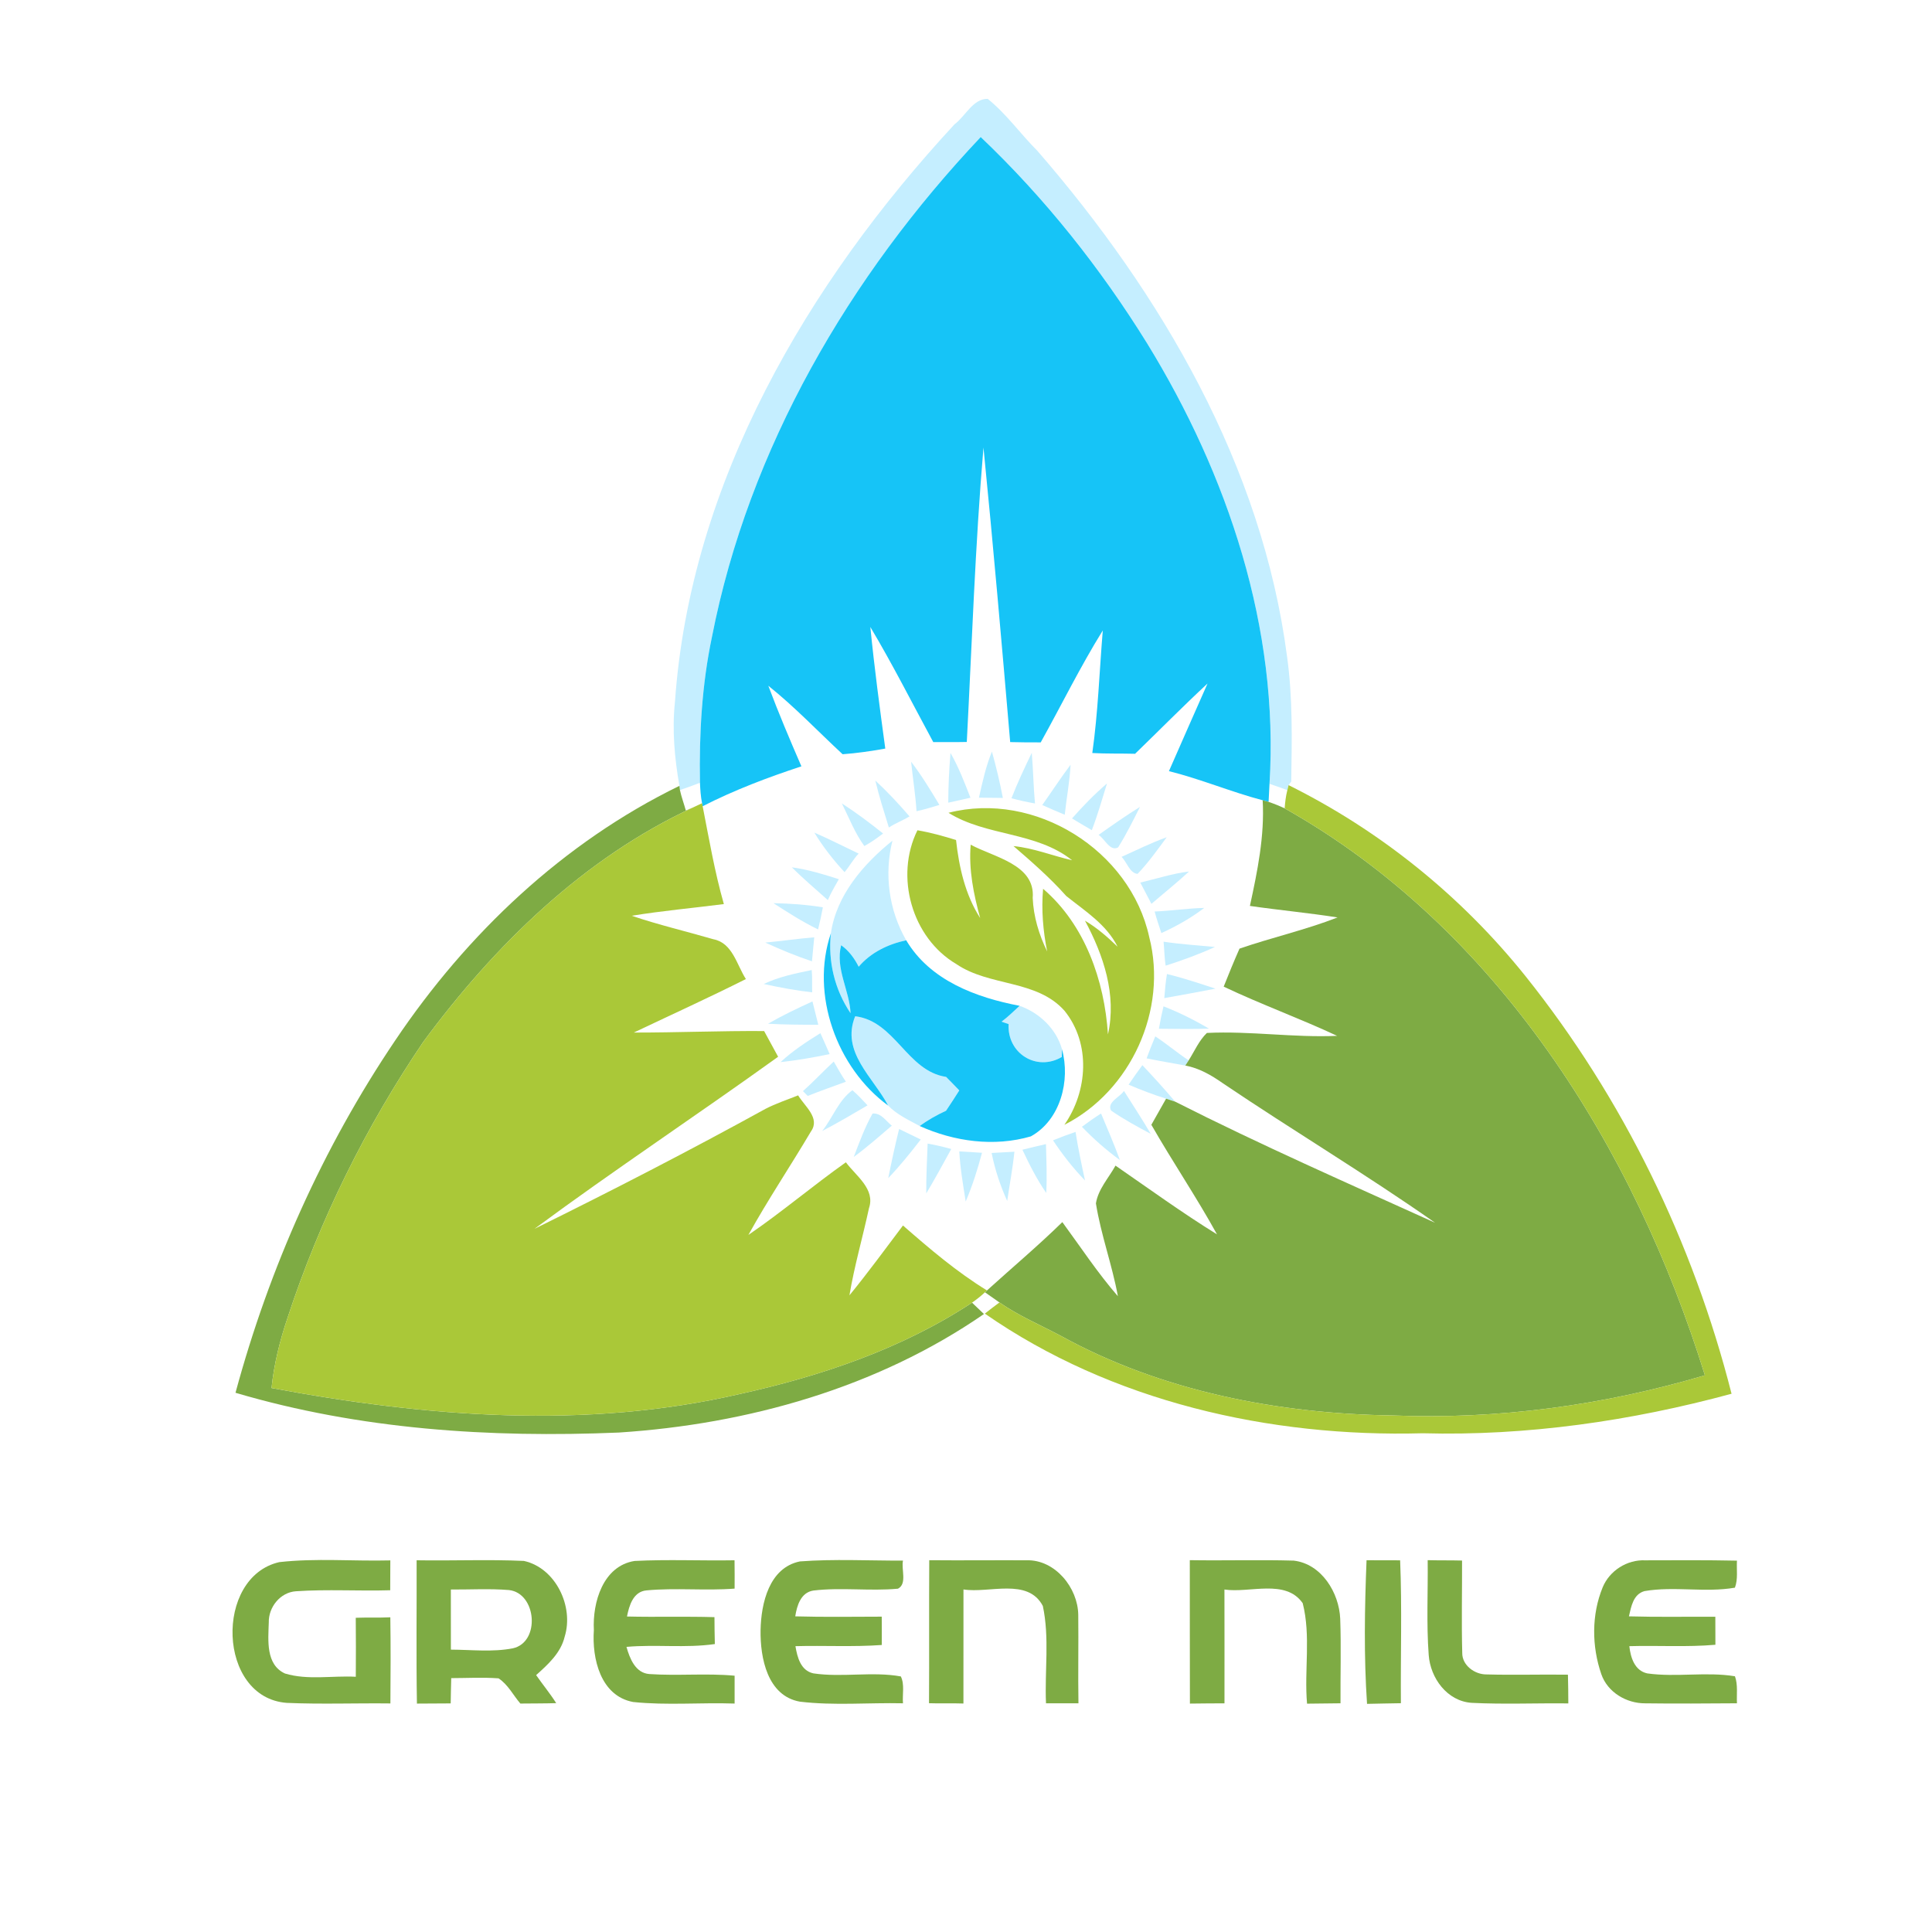 <?xml version="1.0" encoding="UTF-8"?>
<svg xmlns="http://www.w3.org/2000/svg" width="512pt" height="512pt" viewBox="0 0 512 512" version="1.1">
  <g id="#c5eeffff">
    <path fill="#c5eeff" opacity="1.00" d=" M 252.95 32.95 C 255.86 30.80 257.84 26.13 261.75 26.20 C 266.74 30.20 270.45 35.52 274.96 40.02 C 307.82 77.91 334.45 123.43 341.06 173.83 C 342.61 184.84 342.37 196.00 342.19 207.10 L 341.49 208.07 C 341.41 208.40 341.24 209.06 341.16 209.39 C 339.59 208.81 338.02 208.25 336.43 207.72 C 339.01 166.51 325.38 125.79 303.99 90.98 C 291.63 71.04 276.91 52.50 259.90 36.32 C 225.14 73.12 198.46 118.75 188.68 168.76 C 186.01 181.46 185.26 194.49 185.50 207.44 C 183.75 208.13 181.97 208.77 180.19 209.37 C 180.15 209.09 180.08 208.54 180.05 208.26 C 178.78 200.95 178.07 193.43 178.87 186.02 C 182.93 127.81 214.05 75.01 252.95 32.95 Z"></path>
    <path fill="#c5eeff" opacity="1.00" d=" M 251.89 199.54 C 254.06 203.30 255.60 207.37 257.18 211.41 C 255.21 211.83 253.26 212.28 251.30 212.72 C 251.31 208.32 251.53 203.92 251.89 199.54 Z"></path>
    <path fill="#c5eeff" opacity="1.00" d=" M 259.43 211.39 C 260.36 207.26 261.26 203.10 262.87 199.18 C 264.00 203.23 264.98 207.33 265.77 211.46 C 263.65 211.44 261.54 211.41 259.43 211.39 Z"></path>
    <path fill="#c5eeff" opacity="1.00" d=" M 268.05 211.54 C 269.64 207.45 271.52 203.47 273.43 199.51 C 273.82 203.97 273.86 208.46 274.28 212.93 C 272.18 212.55 270.10 212.11 268.05 211.54 Z"></path>
    <path fill="#c5eeff" opacity="1.00" d=" M 241.45 201.86 C 244.23 205.48 246.60 209.40 248.95 213.31 C 246.95 213.93 244.94 214.53 242.89 214.98 C 242.61 210.58 241.90 206.24 241.45 201.86 Z"></path>
    <path fill="#c5eeff" opacity="1.00" d=" M 276.21 213.34 C 278.73 209.80 281.09 206.14 283.71 202.67 C 283.49 207.12 282.64 211.49 282.17 215.91 C 280.16 215.10 278.18 214.23 276.21 213.34 Z"></path>
    <path fill="#c5eeff" opacity="1.00" d=" M 231.97 206.85 C 235.19 209.83 238.18 213.04 241.04 216.36 C 239.26 217.42 237.30 218.15 235.56 219.30 C 234.29 215.17 232.96 211.05 231.97 206.85 Z"></path>
    <path fill="#c5eeff" opacity="1.00" d=" M 284.10 216.89 C 286.99 213.61 290.05 210.47 293.37 207.62 C 292.08 211.77 290.90 215.95 289.34 220.01 C 287.60 218.95 285.82 217.97 284.10 216.89 Z"></path>
    <path fill="#c5eeff" opacity="1.00" d=" M 223.11 212.92 C 226.90 215.36 230.51 218.08 234.03 220.89 C 232.44 222.09 230.82 223.26 229.06 224.21 C 226.55 220.76 225.00 216.73 223.11 212.92 Z"></path>
    <path fill="#c5eeff" opacity="1.00" d=" M 291.13 221.26 C 294.73 218.71 298.35 216.17 302.10 213.84 C 300.28 217.47 298.48 221.12 296.32 224.56 C 294.17 225.76 292.80 222.31 291.13 221.26 Z"></path>
    <path fill="#c5eeff" opacity="1.00" d=" M 215.81 220.65 C 219.78 222.37 223.63 224.36 227.55 226.21 C 226.12 227.70 225.15 229.55 223.82 231.13 C 220.83 227.90 218.10 224.41 215.81 220.65 Z"></path>
    <path fill="#c5eeff" opacity="1.00" d=" M 297.22 227.08 C 301.18 225.29 305.09 223.35 309.19 221.88 C 306.74 225.20 304.33 228.60 301.47 231.59 C 299.37 231.41 298.65 228.45 297.22 227.08 Z"></path>
    <path fill="#c5eeff" opacity="1.00" d=" M 220.19 247.34 C 221.66 237.22 228.80 229.00 236.51 222.78 C 234.27 231.67 235.57 241.24 240.15 249.18 C 235.34 250.22 230.79 252.40 227.56 256.19 C 226.43 253.97 224.97 251.94 222.91 250.49 C 221.32 256.71 225.11 262.38 225.41 268.51 C 221.19 262.28 219.41 254.80 220.19 247.34 Z"></path>
    <path fill="#c5eeff" opacity="1.00" d=" M 209.85 229.85 C 214.11 230.43 218.22 231.68 222.30 233.00 C 221.28 234.82 220.20 236.60 219.39 238.54 C 216.19 235.67 212.89 232.90 209.85 229.85 Z"></path>
    <path fill="#c5eeff" opacity="1.00" d=" M 302.19 233.89 C 306.49 232.89 310.71 231.48 315.11 230.96 C 311.89 233.94 308.46 236.67 305.14 239.53 C 304.16 237.65 303.16 235.78 302.19 233.89 Z"></path>
    <path fill="#c5eeff" opacity="1.00" d=" M 204.98 239.35 C 209.36 239.43 213.74 239.74 218.07 240.45 C 217.71 242.41 217.28 244.36 216.80 246.31 C 212.68 244.31 208.82 241.84 204.98 239.35 Z"></path>
    <path fill="#c5eeff" opacity="1.00" d=" M 305.99 241.56 C 310.38 241.38 314.73 240.71 319.13 240.61 C 315.63 243.28 311.78 245.46 307.77 247.27 C 307.15 245.37 306.50 243.49 305.99 241.56 Z"></path>
    <path fill="#c5eeff" opacity="1.00" d=" M 202.80 249.79 C 207.13 249.39 211.44 248.76 215.78 248.40 C 215.60 250.52 215.40 252.64 215.18 254.76 C 210.96 253.36 206.84 251.64 202.80 249.79 Z"></path>
    <path fill="#c5eeff" opacity="1.00" d=" M 308.36 249.56 C 312.88 250.24 317.44 250.52 321.98 250.96 C 317.74 252.89 313.34 254.50 308.90 255.91 C 308.59 253.81 308.56 251.67 308.36 249.56 Z"></path>
    <path fill="#c5eeff" opacity="1.00" d=" M 202.40 260.77 C 206.40 258.85 210.79 257.97 215.11 257.07 C 215.31 259.03 215.16 261.01 215.24 262.98 C 210.92 262.50 206.64 261.69 202.40 260.77 Z"></path>
    <path fill="#c5eeff" opacity="1.00" d=" M 309.26 258.13 C 313.62 259.18 317.86 260.61 322.11 262.00 C 317.59 262.87 313.08 263.72 308.55 264.51 C 308.73 262.38 308.89 260.24 309.26 258.13 Z"></path>
    <path fill="#c5eeff" opacity="1.00" d=" M 203.53 271.30 C 207.34 269.11 211.31 267.21 215.31 265.39 C 215.82 267.46 216.36 269.51 216.86 271.58 C 212.42 271.57 207.97 271.55 203.53 271.30 Z"></path>
    <path fill="#c5eeff" opacity="1.00" d=" M 265.43 270.75 C 267.14 269.48 268.64 267.97 270.21 266.55 C 275.47 268.42 279.89 272.62 281.44 278.05 C 281.43 278.57 281.40 279.60 281.39 280.11 C 274.68 284.06 266.85 279.11 267.30 271.40 C 266.83 271.24 265.90 270.91 265.43 270.75 Z"></path>
    <path fill="#c5eeff" opacity="1.00" d=" M 308.34 266.69 C 312.51 268.32 316.53 270.31 320.38 272.60 C 315.96 272.76 311.54 272.66 307.12 272.63 C 307.46 270.64 307.88 268.66 308.34 266.69 Z"></path>
    <path fill="#c5eeff" opacity="1.00" d=" M 226.63 269.32 C 237.25 270.60 240.34 283.85 250.73 285.39 C 251.91 286.56 253.06 287.77 254.22 288.97 C 253.09 290.79 251.90 292.57 250.71 294.36 C 248.27 295.48 245.91 296.80 243.74 298.41 C 240.83 296.83 237.70 295.40 235.37 292.99 C 231.38 285.43 222.79 278.79 226.63 269.32 Z"></path>
    <path fill="#c5eeff" opacity="1.00" d=" M 206.85 281.47 C 210.05 278.50 213.71 276.10 217.41 273.80 C 218.23 275.64 219.07 277.48 219.86 279.34 C 215.56 280.25 211.22 281.00 206.85 281.47 Z"></path>
    <path fill="#c5eeff" opacity="1.00" d=" M 306.16 274.65 C 309.20 276.64 311.98 279.01 315.01 281.01 C 314.79 281.35 314.34 282.04 314.12 282.38 C 310.69 281.75 307.26 281.17 303.86 280.48 C 304.58 278.52 305.36 276.58 306.16 274.65 Z"></path>
    <path fill="#c5eeff" opacity="1.00" d=" M 212.79 289.16 C 215.61 286.65 218.18 283.88 220.95 281.32 C 221.99 283.12 223.00 284.94 224.17 286.67 C 220.79 287.91 217.39 289.10 214.05 290.43 C 213.62 290.01 213.20 289.58 212.79 289.16 Z"></path>
    <path fill="#c5eeff" opacity="1.00" d=" M 299.09 287.45 C 300.26 285.70 301.48 283.98 302.74 282.28 C 305.71 285.44 308.63 288.64 311.43 291.95 C 310.83 291.75 309.63 291.36 309.03 291.16 C 305.65 290.11 302.35 288.83 299.09 287.45 Z"></path>
    <path fill="#c5eeff" opacity="1.00" d=" M 217.89 299.73 C 220.67 296.23 222.24 291.56 225.90 288.92 C 227.34 290.15 228.61 291.55 229.91 292.93 C 225.93 295.25 221.97 297.61 217.89 299.73 Z"></path>
    <path fill="#c5eeff" opacity="1.00" d=" M 294.45 294.31 C 293.25 292.12 296.77 290.77 297.86 289.11 C 300.26 292.89 302.70 296.64 304.97 300.49 C 301.39 298.57 297.79 296.64 294.45 294.31 Z"></path>
    <path fill="#c5eeff" opacity="1.00" d=" M 231.24 295.10 C 233.56 294.91 234.73 297.07 236.34 298.31 C 233.03 301.14 229.77 304.03 226.25 306.61 C 227.75 302.71 229.18 298.75 231.24 295.10 Z"></path>
    <path fill="#c5eeff" opacity="1.00" d=" M 286.72 298.61 C 288.37 297.38 290.04 296.19 291.79 295.09 C 293.51 299.18 295.26 303.26 296.79 307.43 C 293.18 304.79 289.81 301.84 286.72 298.61 Z"></path>
    <path fill="#c5eeff" opacity="1.00" d=" M 238.27 299.20 C 240.19 300.10 242.08 301.07 244.00 301.98 C 241.28 305.51 238.47 309.00 235.39 312.22 C 236.27 307.86 237.20 303.51 238.27 299.20 Z"></path>
    <path fill="#c5eeff" opacity="1.00" d=" M 279.06 302.20 C 281.02 301.39 283.02 300.66 285.03 299.97 C 285.70 304.29 286.62 308.57 287.54 312.84 C 284.38 309.58 281.57 305.98 279.06 302.20 Z"></path>
    <path fill="#c5eeff" opacity="1.00" d=" M 245.83 303.06 C 247.94 303.44 250.03 303.92 252.09 304.50 C 249.93 308.45 247.78 312.40 245.47 316.26 C 245.42 311.86 245.69 307.46 245.83 303.06 Z"></path>
    <path fill="#c5eeff" opacity="1.00" d=" M 270.95 304.69 C 273.02 304.17 275.10 303.67 277.19 303.20 C 277.31 307.51 277.49 311.83 277.27 316.15 C 274.78 312.56 272.80 308.63 270.95 304.69 Z"></path>
    <path fill="#c5eeff" opacity="1.00" d=" M 254.22 305.13 C 256.22 305.25 258.23 305.38 260.24 305.50 C 259.08 309.89 257.70 314.23 255.92 318.41 C 255.23 314.00 254.46 309.59 254.22 305.13 Z"></path>
    <path fill="#c5eeff" opacity="1.00" d=" M 262.79 305.55 C 264.80 305.45 266.81 305.33 268.83 305.22 C 268.38 309.60 267.55 313.92 266.92 318.27 C 265.08 314.20 263.66 309.93 262.79 305.55 Z"></path>
  </g>
  <g id="#16c4f7ff">
    <path fill="#16c4f7" opacity="1.00" d=" M 188.68 168.76 C 198.46 118.75 225.14 73.12 259.90 36.32 C 276.91 52.50 291.63 71.04 303.99 90.98 C 325.38 125.79 339.01 166.51 336.43 207.72 C 336.35 209.31 336.27 210.91 336.19 212.51 C 335.79 212.40 335.01 212.19 334.62 212.08 C 326.23 209.86 318.20 206.46 309.78 204.36 C 313.19 196.62 316.57 188.86 320.01 181.14 C 313.47 187.20 307.22 193.56 300.81 199.76 C 297.03 199.66 293.25 199.77 289.47 199.56 C 291.00 188.79 291.35 177.91 292.25 167.08 C 286.28 176.68 281.30 186.86 275.80 196.74 C 273.10 196.75 270.40 196.73 267.71 196.66 C 265.48 170.62 263.22 144.59 260.63 118.60 C 258.43 144.55 257.57 170.62 256.21 196.63 C 253.25 196.70 250.29 196.63 247.33 196.67 C 241.81 186.48 236.59 176.12 230.65 166.16 C 231.71 176.93 233.15 187.66 234.61 198.38 C 230.86 199.05 227.10 199.61 223.30 199.88 C 216.76 193.81 210.60 187.31 203.61 181.73 C 206.31 188.94 209.32 196.02 212.38 203.09 C 203.43 206.03 194.61 209.37 186.21 213.66 L 186.05 212.85 C 185.69 211.06 185.58 209.25 185.50 207.44 C 185.26 194.49 186.01 181.46 188.68 168.76 Z"></path>
    <path fill="#16c4f7" opacity="1.00" d=" M 235.37 292.99 C 221.72 282.99 214.70 263.47 220.19 247.34 C 219.41 254.80 221.19 262.28 225.41 268.51 C 225.11 262.38 221.32 256.71 222.91 250.49 C 224.97 251.94 226.43 253.97 227.56 256.19 C 230.79 252.40 235.34 250.22 240.15 249.18 C 246.47 259.83 258.65 264.35 270.21 266.55 C 268.64 267.97 267.14 269.48 265.43 270.75 C 265.90 270.91 266.83 271.24 267.30 271.40 C 266.85 279.11 274.68 284.06 281.39 280.11 C 281.40 279.60 281.43 278.57 281.44 278.05 C 283.71 286.33 281.05 296.79 273.19 301.15 C 263.48 303.99 252.87 302.53 243.74 298.41 C 245.91 296.80 248.27 295.48 250.71 294.36 C 251.90 292.57 253.09 290.79 254.22 288.97 C 253.06 287.77 251.91 286.56 250.73 285.39 C 240.34 283.85 237.25 270.60 226.63 269.32 C 222.79 278.79 231.38 285.43 235.37 292.99 Z"></path>
  </g>
  <g id="#7eab44ff">
    <path fill="#7eab44" opacity="1.00" d=" M 180.05 208.26 C 180.08 208.54 180.15 209.09 180.19 209.37 C 180.58 211.21 181.26 212.98 181.75 214.80 C 182.26 214.59 183.28 214.15 183.78 213.93 C 154.64 227.40 131.03 250.55 112.16 276.12 C 96.90 298.67 84.72 323.31 76.22 349.19 C 74.17 355.24 72.62 361.47 71.96 367.84 C 112.78 375.48 155.30 378.89 196.13 369.41 C 217.67 364.65 239.08 357.42 257.60 345.22 C 258.65 346.22 259.71 347.22 260.76 348.23 C 232.41 367.79 198.13 377.42 164.01 379.64 C 129.86 381.08 95.32 378.83 62.41 369.10 C 71.37 335.99 85.53 304.18 104.73 275.73 C 123.74 247.46 149.27 223.25 180.05 208.26 Z"></path>
    <path fill="#7eab44" opacity="1.00" d=" M 334.62 212.08 C 335.01 212.19 335.79 212.40 336.19 212.51 C 337.64 212.99 339.06 213.57 340.45 214.22 C 396.75 245.91 433.06 304.01 451.82 364.47 C 425.06 372.41 396.96 376.23 369.05 375.11 C 338.70 374.65 307.81 368.72 281.03 353.96 C 275.60 351.09 269.92 348.67 264.86 345.16 C 263.57 344.27 262.31 343.35 261.02 342.47 L 261.56 341.98 C 268.22 335.94 275.10 330.16 281.53 323.87 C 286.37 330.46 290.88 337.33 296.25 343.51 C 294.74 335.21 291.75 327.23 290.43 318.91 C 291.02 315.15 293.82 312.16 295.62 308.90 C 304.53 315.05 313.30 321.42 322.52 327.12 C 317.07 317.23 310.73 307.87 305.12 298.08 C 306.41 295.77 307.72 293.46 309.03 291.16 C 309.63 291.36 310.83 291.75 311.43 291.95 C 334.01 303.39 357.25 313.60 380.31 324.04 C 361.92 311.14 342.60 299.59 323.99 287.02 C 320.99 284.92 317.75 283.05 314.12 282.38 C 314.34 282.04 314.79 281.35 315.01 281.01 C 316.57 278.56 317.72 275.78 319.84 273.74 C 331.35 273.18 342.83 275.02 354.35 274.51 C 344.45 269.88 334.16 266.16 324.29 261.47 C 325.63 258.09 327.01 254.73 328.48 251.40 C 337.08 248.43 345.99 246.44 354.47 243.13 C 346.75 241.92 338.97 241.20 331.24 240.08 C 333.23 230.89 335.16 221.54 334.62 212.08 Z"></path>
    <path fill="#7eab44" opacity="1.00" d=" M 110.41 413.49 C 119.88 413.65 129.38 413.23 138.84 413.66 C 147.27 415.52 152.12 425.74 149.65 433.72 C 148.63 438.03 145.25 441.08 142.08 443.92 C 143.82 446.42 145.77 448.78 147.40 451.35 C 144.23 451.45 141.07 451.42 137.90 451.46 C 135.99 449.23 134.62 446.41 132.12 444.78 C 127.95 444.47 123.76 444.71 119.58 444.72 C 119.51 446.95 119.48 449.18 119.44 451.42 C 116.45 451.43 113.47 451.45 110.49 451.47 C 110.28 438.81 110.45 426.15 110.41 413.49 M 119.48 421.24 C 119.50 426.55 119.49 431.86 119.49 437.17 C 124.95 437.19 130.50 437.87 135.91 436.82 C 143.25 435.20 142.22 422.21 134.89 421.38 C 129.76 420.96 124.62 421.27 119.48 421.24 Z"></path>
    <path fill="#7eab44" opacity="1.00" d=" M 157.38 431.99 C 156.99 424.66 159.80 415.00 168.16 413.67 C 176.98 413.22 185.83 413.64 194.66 413.49 C 194.69 415.99 194.70 418.49 194.68 421.00 C 186.90 421.60 179.08 420.74 171.32 421.47 C 167.81 421.79 166.73 425.49 166.16 428.39 C 173.89 428.58 181.61 428.33 189.34 428.56 C 189.34 430.94 189.39 433.31 189.44 435.69 C 181.67 436.81 173.82 435.74 166.02 436.44 C 166.89 439.50 168.38 443.37 172.09 443.64 C 179.61 444.16 187.17 443.38 194.68 444.08 C 194.70 446.54 194.69 449.00 194.68 451.46 C 185.73 451.15 176.70 451.98 167.80 451.05 C 159.13 449.46 156.85 439.50 157.38 431.99 Z"></path>
    <path fill="#7eab44" opacity="1.00" d=" M 246.26 413.47 C 254.86 413.55 263.46 413.45 272.06 413.49 C 279.62 413.28 285.65 420.78 285.75 427.95 C 285.84 435.76 285.67 443.58 285.80 451.39 C 282.93 451.40 280.07 451.39 277.20 451.39 C 276.83 442.81 278.17 434.03 276.36 425.59 C 272.38 418.04 262.13 422.31 255.33 421.22 C 255.31 431.30 255.33 441.37 255.32 451.45 C 252.28 451.34 249.24 451.48 246.20 451.37 C 246.28 438.73 246.18 426.10 246.26 413.47 Z"></path>
    <path fill="#7eab44" opacity="1.00" d=" M 315.31 413.46 C 324.49 413.61 333.68 413.32 342.85 413.58 C 350.20 414.44 354.87 422.04 355.17 428.97 C 355.44 436.44 355.20 443.92 355.25 451.39 C 352.29 451.43 349.34 451.45 346.38 451.49 C 345.61 442.64 347.44 433.52 345.23 424.86 C 340.67 418.33 331.19 422.25 324.49 421.24 C 324.52 431.29 324.50 441.34 324.50 451.40 C 321.45 451.43 318.39 451.41 315.34 451.47 C 315.29 438.80 315.34 426.13 315.31 413.46 Z"></path>
    <path fill="#7eab44" opacity="1.00" d=" M 362.15 413.48 C 365.11 413.47 368.08 413.48 371.05 413.50 C 371.57 426.11 371.15 438.75 371.25 451.37 C 368.26 451.43 365.27 451.46 362.28 451.54 C 361.42 438.89 361.64 426.14 362.15 413.48 Z"></path>
    <path fill="#7eab44" opacity="1.00" d=" M 378.35 413.46 C 381.39 413.54 384.42 413.48 387.46 413.56 C 387.49 421.72 387.29 429.89 387.51 438.04 C 387.47 441.36 390.86 443.79 393.98 443.74 C 401.16 443.94 408.34 443.71 415.52 443.81 C 415.56 446.34 415.64 448.88 415.62 451.42 C 407.08 451.32 398.52 451.70 389.99 451.27 C 383.49 450.82 379.06 444.71 378.62 438.57 C 378.00 430.22 378.45 421.83 378.35 413.46 Z"></path>
    <path fill="#7eab44" opacity="1.00" d=" M 75.99 451.28 C 57.59 449.91 56.78 417.91 74.01 413.98 C 83.75 412.88 93.64 413.77 103.44 413.52 C 103.44 416.15 103.43 418.79 103.41 421.43 C 95.09 421.68 86.73 421.13 78.42 421.70 C 74.27 421.98 71.13 425.92 71.23 429.98 C 71.08 434.65 70.38 441.15 75.53 443.50 C 81.58 445.32 88.06 444.02 94.29 444.36 C 94.34 439.15 94.32 433.94 94.28 428.73 C 97.33 428.61 100.39 428.75 103.44 428.60 C 103.55 436.21 103.52 443.82 103.46 451.43 C 94.31 451.32 85.14 451.68 75.99 451.28 Z"></path>
    <path fill="#7eab44" opacity="1.00" d=" M 201.56 432.00 C 201.70 424.89 203.82 415.45 211.99 413.79 C 221.06 413.11 230.20 413.60 239.30 413.58 C 238.80 415.89 240.46 419.72 237.97 421.02 C 230.52 421.71 222.98 420.62 215.55 421.51 C 212.22 422.02 211.19 425.51 210.75 428.35 C 218.39 428.57 226.03 428.44 233.67 428.43 C 233.68 430.93 233.70 433.43 233.68 435.94 C 226.06 436.49 218.42 436.04 210.80 436.25 C 211.29 439.18 212.18 442.72 215.55 443.46 C 223.21 444.60 231.13 442.90 238.73 444.27 C 239.78 446.42 239.10 449.05 239.30 451.39 C 230.21 451.19 221.03 452.04 212.00 450.96 C 203.36 449.45 201.44 439.33 201.56 432.00 Z"></path>
    <path fill="#7eab44" opacity="1.00" d=" M 424.72 420.67 C 426.55 416.22 431.20 413.29 436.00 413.50 C 444.10 413.48 452.20 413.42 460.31 413.59 C 460.17 415.96 460.63 418.49 459.77 420.75 C 451.88 422.12 443.71 420.30 435.80 421.66 C 432.81 422.50 432.28 425.77 431.68 428.35 C 439.31 428.57 446.94 428.42 454.58 428.45 C 454.59 430.92 454.61 433.40 454.60 435.88 C 447.02 436.54 439.39 436.03 431.79 436.25 C 432.12 439.24 433.18 442.75 436.56 443.47 C 444.25 444.55 452.13 442.97 459.78 444.23 C 460.60 446.50 460.19 449.01 460.31 451.39 C 452.21 451.44 444.10 451.51 436.00 451.40 C 431.02 451.43 426.02 448.48 424.36 443.66 C 421.82 436.30 421.75 427.91 424.72 420.67 Z"></path>
  </g>
  <g id="#aac838ff">
    <path fill="#aac838" opacity="1.00" d=" M 341.16 209.39 C 341.24 209.06 341.41 208.40 341.49 208.07 C 365.80 220.14 387.32 237.52 404.28 258.70 C 430.14 291.05 448.70 329.28 458.88 369.36 C 432.25 376.58 404.62 380.57 377.00 379.83 C 336.47 380.94 294.59 371.46 260.99 348.12 C 262.27 347.11 263.56 346.13 264.86 345.16 C 269.92 348.67 275.60 351.09 281.03 353.96 C 307.81 368.72 338.70 374.65 369.05 375.11 C 396.96 376.23 425.06 372.41 451.82 364.47 C 433.06 304.01 396.75 245.91 340.45 214.22 C 340.56 212.59 340.76 210.97 341.16 209.39 Z"></path>
    <path fill="#aac838" opacity="1.00" d=" M 183.78 213.93 C 184.35 213.66 185.48 213.12 186.05 212.85 L 186.21 213.66 C 187.91 222.34 189.40 231.08 191.83 239.59 C 183.69 240.64 175.51 241.36 167.41 242.69 C 174.52 245.10 181.84 246.81 189.05 248.91 C 194.14 249.87 195.24 255.70 197.67 259.46 C 187.86 264.39 177.87 268.93 167.96 273.64 C 179.47 273.65 190.98 273.16 202.50 273.24 C 203.73 275.51 204.97 277.78 206.21 280.05 C 184.84 295.44 162.84 309.99 141.65 325.65 C 162.26 315.49 182.70 304.95 202.84 293.87 C 205.62 292.42 208.61 291.46 211.51 290.28 C 213.21 293.14 217.44 296.29 214.92 299.83 C 209.48 309.03 203.51 317.92 198.33 327.27 C 207.20 321.21 215.40 314.23 224.17 308.02 C 226.82 311.61 232.02 315.10 230.29 320.18 C 228.63 327.90 226.41 335.49 225.11 343.28 C 230.03 337.26 234.62 330.98 239.30 324.77 C 246.36 330.94 253.54 337.06 261.56 341.98 L 261.02 342.47 C 259.96 343.47 258.80 344.38 257.60 345.22 C 239.08 357.42 217.67 364.65 196.13 369.41 C 155.30 378.89 112.78 375.48 71.96 367.84 C 72.62 361.47 74.17 355.24 76.22 349.19 C 84.72 323.31 96.90 298.67 112.16 276.12 C 131.03 250.55 154.64 227.40 183.78 213.93 Z"></path>
    <path fill="#aac838" opacity="1.00" d=" M 251.36 215.40 C 274.25 209.52 299.55 225.31 304.56 248.34 C 309.50 267.55 299.74 289.11 282.07 298.09 C 288.26 289.18 289.12 276.58 282.12 267.88 C 274.76 259.56 262.22 261.48 253.46 255.50 C 241.64 248.55 237.07 232.25 243.13 220.03 C 246.60 220.62 250.00 221.57 253.36 222.61 C 254.15 229.82 255.79 237.11 259.76 243.30 C 258.01 236.96 256.69 230.46 257.24 223.85 C 263.37 227.18 274.41 229.07 273.68 237.96 C 273.88 242.91 275.35 247.71 277.51 252.15 C 276.42 246.68 275.94 241.10 276.43 235.54 C 287.54 245.06 292.69 259.86 293.62 274.13 C 295.97 263.63 292.45 253.16 287.53 243.99 C 290.72 245.88 293.52 248.32 296.17 250.89 C 293.23 244.97 287.55 241.45 282.57 237.45 C 278.29 232.64 273.45 228.42 268.59 224.22 C 273.92 224.74 278.92 226.79 284.12 227.98 C 274.56 220.36 261.42 221.68 251.36 215.40 Z"></path>
  </g>
</svg>

